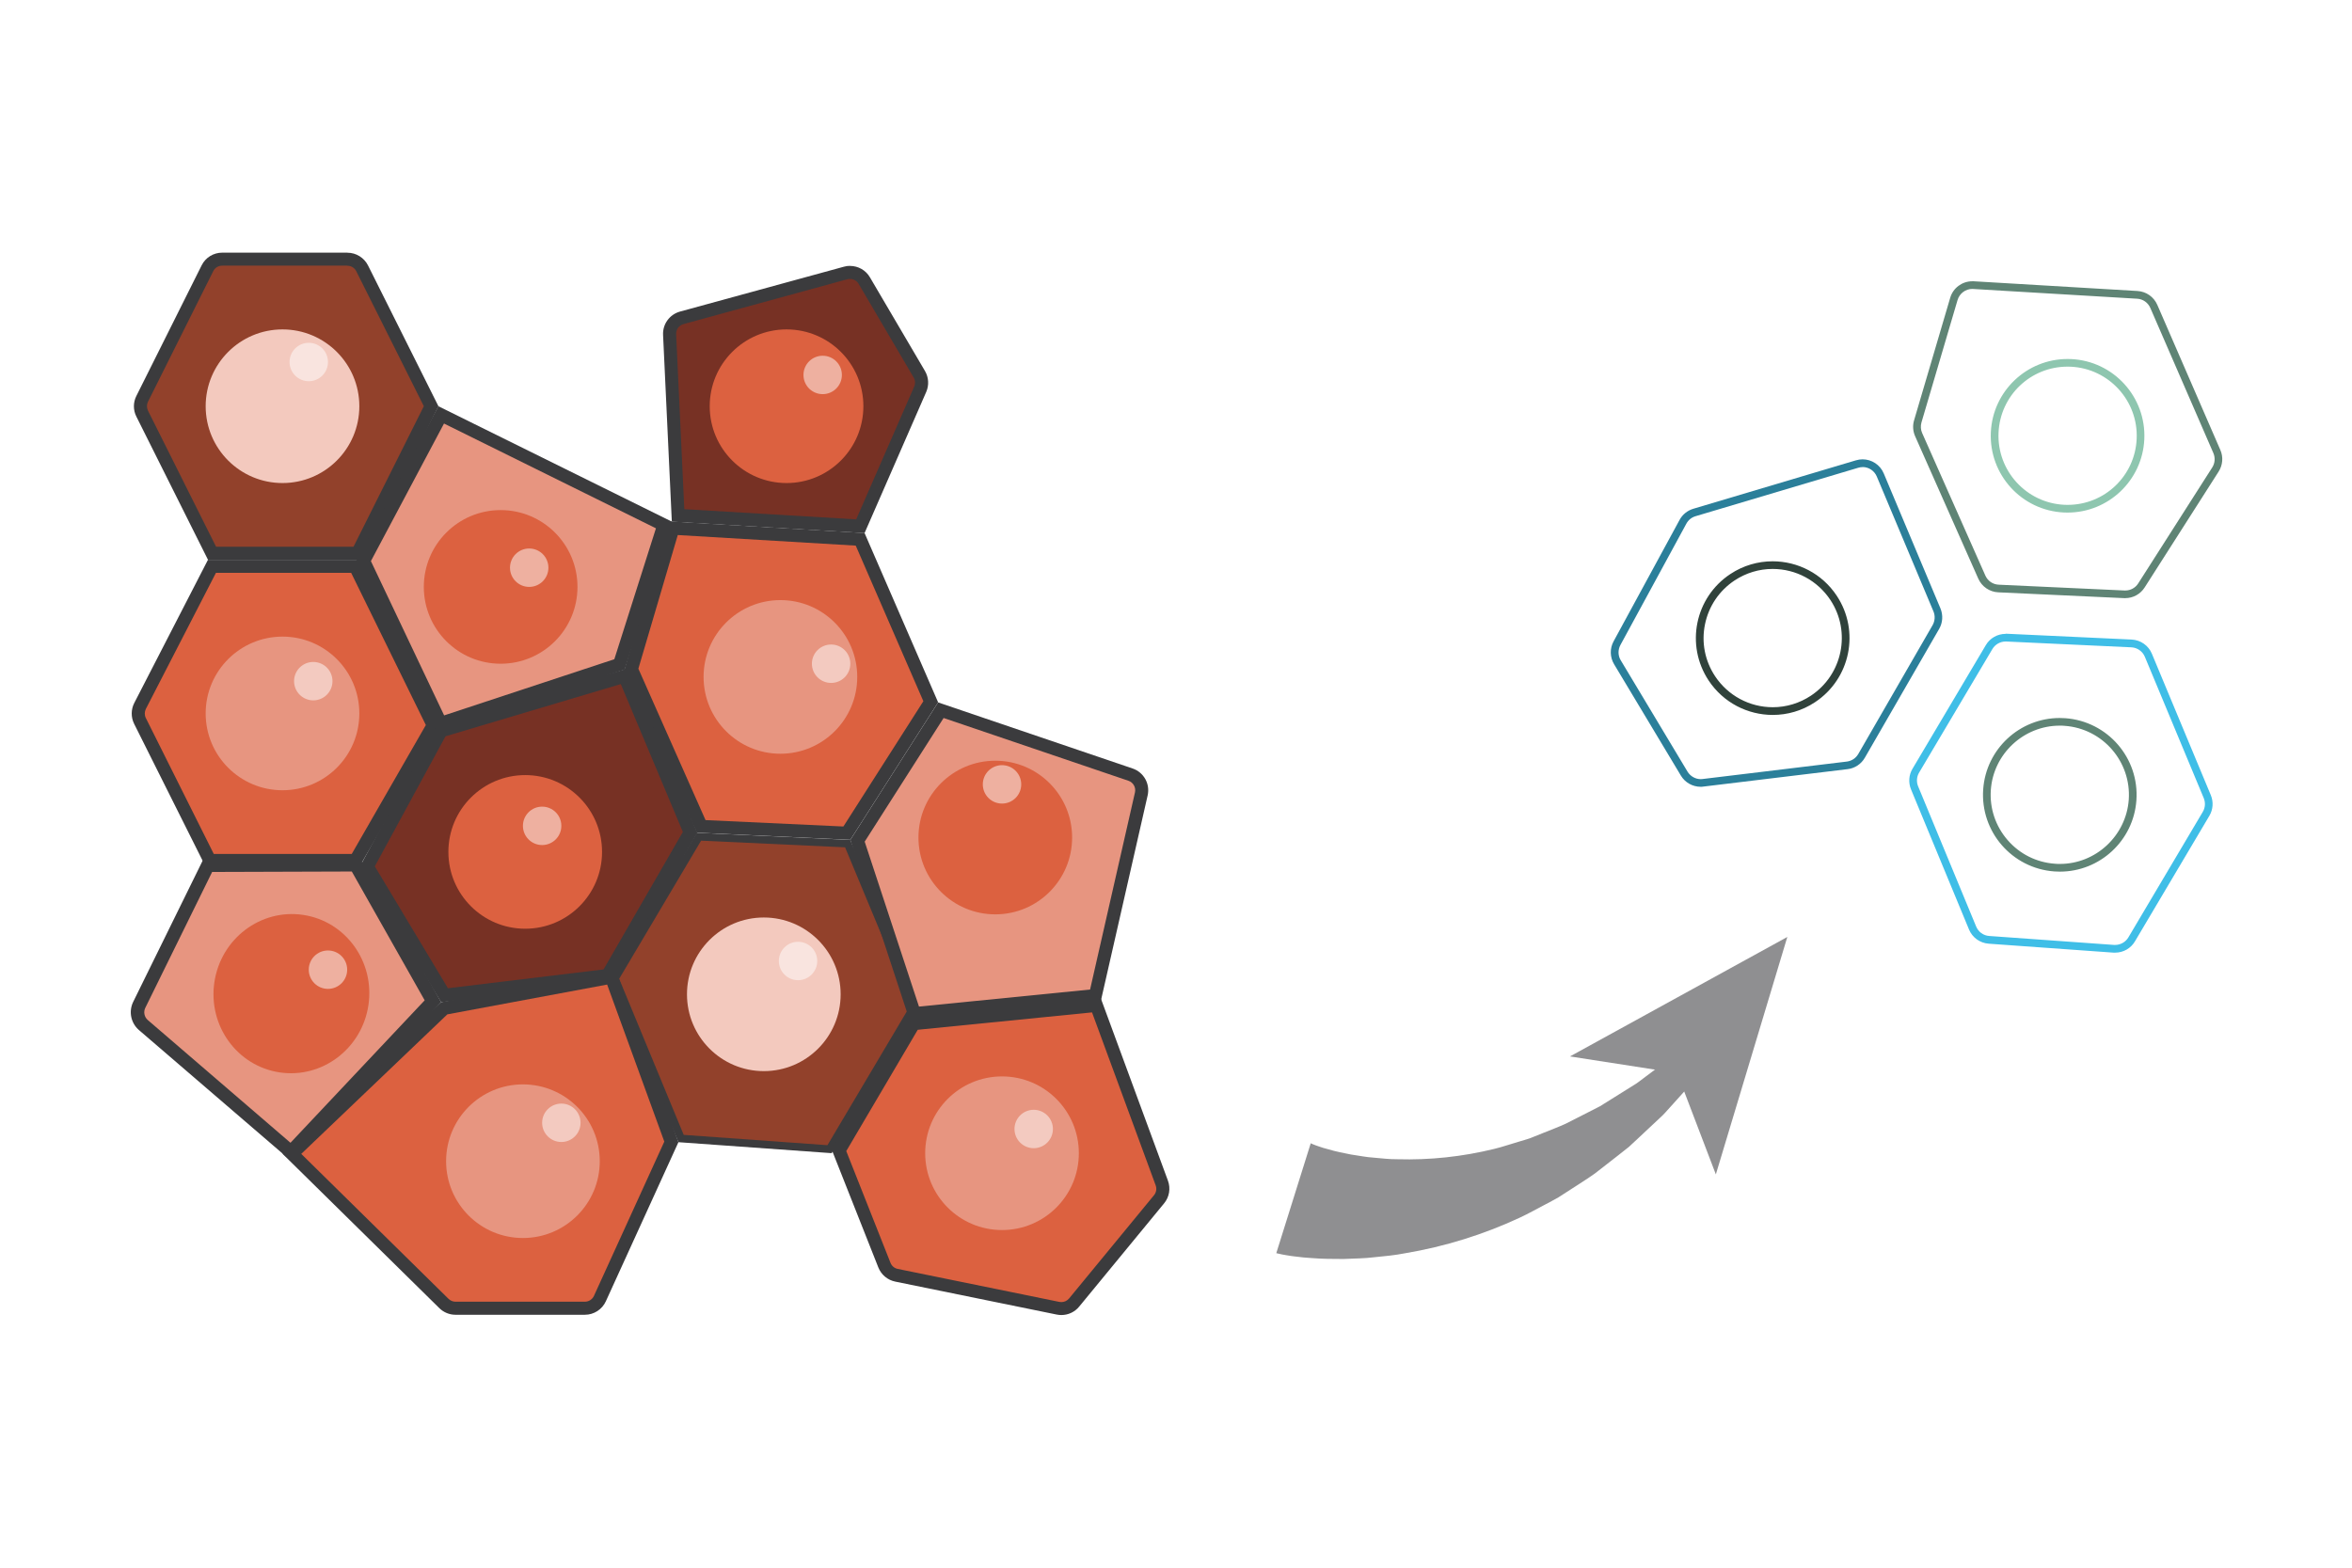 <?xml version="1.0" encoding="UTF-8"?>
<svg id="_x39__downsample" xmlns="http://www.w3.org/2000/svg" viewBox="0 0 360 240">
  <defs>
    <style>
      .cls-1 {
        fill: #8f8f91;
      }

      .cls-2 {
        fill: #5f8475;
      }

      .cls-3 {
        fill: #2b7f9a;
      }

      .cls-4 {
        fill: #3fbee7;
      }

      .cls-5 {
        opacity: .5;
      }

      .cls-5, .cls-6 {
        fill: #fff;
      }

      .cls-7 {
        fill: #30423b;
      }

      .cls-8 {
        fill: #dc6140;
      }

      .cls-9 {
        fill: #f3c9be;
      }

      .cls-10 {
        fill: #8ec6af;
      }

      .cls-11 {
        fill: #3b3b3d;
      }

      .cls-12 {
        fill: #773124;
      }

      .cls-13 {
        fill: #e79580;
      }

      .cls-14 {
        fill: #92412b;
      }
    </style>
  </defs>
  <rect class="cls-6" width="360" height="240"/>
  <g>
    <g>
      <path class="cls-14" d="M32.45,84.7l-10.69-21.38c-.35-.71-.35-1.55,0-2.26l9.99-19.99c.43-.86,1.3-1.4,2.26-1.4h19.15c.96,0,1.83.54,2.26,1.4l10.56,21.12-11.26,22.51h-22.28Z"/>
      <path class="cls-11" d="M53.16,40.68c.58,0,1.11.32,1.37.84l10.34,20.67-10.76,21.51h-21.04l-10.42-20.83c-.21-.43-.21-.94,0-1.37l9.99-19.99c.26-.52.78-.84,1.37-.84h19.15M53.16,38.68h-19.15c-1.34,0-2.56.75-3.15,1.95l-9.99,19.99c-.5.99-.5,2.16,0,3.15l10.97,21.94h23.51l11.76-23.51-10.78-21.56c-.6-1.19-1.82-1.95-3.15-1.95h0Z"/>
    </g>
    <circle class="cls-9" cx="43.24" cy="62.19" r="11.76"/>
    <g>
      <polygon class="cls-14" points="104.25 174.3 94.12 149.8 106.99 128.1 129.75 129.15 140.05 153.88 126.98 175.93 104.25 174.3"/>
      <path class="cls-11" d="M107.31,128.7l22.04,1.02,10.04,24.12-12.74,21.48-22-1.58-9.88-23.89,12.54-21.15M106.66,127.49l-13.2,22.26,10.38,25.11,23.45,1.68,13.41-22.61-10.56-25.35-23.49-1.09h0Z"/>
    </g>
    <circle class="cls-9" cx="116.91" cy="152.22" r="11.76"/>
    <g>
      <path class="cls-8" d="M162.46,200.32c-.17,0-.34-.02-.51-.05l-24.74-5.05c-.84-.17-1.53-.75-1.84-1.55l-6.95-17.57,11.45-19.42,27.95-2.79,10.02,27.22c.31.84.15,1.79-.42,2.48l-13,15.81c-.48.59-1.19.92-1.95.92h0Z"/>
      <path class="cls-11" d="M167.14,154.97l9.75,26.5c.19.51.09,1.08-.25,1.5l-13,15.81c-.29.35-.72.56-1.18.56-.1,0-.21-.01-.31-.03l-24.74-5.05c-.51-.1-.92-.45-1.11-.93l-6.77-17.11,10.94-18.57,26.67-2.66M168.48,152.82l-29.22,2.92-11.95,20.28,7.13,18.02c.44,1.11,1.41,1.92,2.57,2.16l24.74,5.05c.24.05.47.07.71.07,1.04,0,2.05-.46,2.72-1.29l13-15.81c.8-.97,1.02-2.28.59-3.46l-10.29-27.95h0Z"/>
    </g>
    <circle class="cls-13" cx="153.37" cy="176.55" r="11.76"/>
    <g>
      <path class="cls-8" d="M32.1,131.73l-10.68-21.36c-.36-.72-.35-1.57.01-2.29l11-21.38h21.94l11.94,24.34-11.9,20.69h-22.32Z"/>
      <path class="cls-11" d="M53.75,87.7l11.43,23.3-11.34,19.73h-21.12l-10.4-20.81c-.22-.43-.21-.95,0-1.38l10.73-20.84h20.7M55,85.7h-23.17l-11.28,21.92c-.51,1-.52,2.19-.02,3.19l10.96,21.91h23.51l12.45-21.65-12.45-25.38h0Z"/>
    </g>
    <circle class="cls-13" cx="43.24" cy="109.22" r="11.76"/>
    <g>
      <path class="cls-8" d="M69.73,200.28c-.67,0-1.3-.26-1.77-.73l-23.28-22.91,23.32-22.28,25.59-4.77,9.18,25.22-10.94,23.99c-.41.9-1.31,1.48-2.3,1.48h-19.8Z"/>
      <path class="cls-11" d="M92.93,150.73l8.75,24.04-10.77,23.62c-.25.54-.79.89-1.39.89h-19.8c-.4,0-.78-.16-1.07-.44l-22.54-22.19,22.36-21.36,24.46-4.56M94.23,148.45l-26.71,4.98-24.28,23.2,24.01,23.64c.66.65,1.55,1.01,2.47,1.01h19.8c1.38,0,2.64-.81,3.21-2.06l11.11-24.36-9.61-26.41h0Z"/>
    </g>
    <circle class="cls-13" cx="80.04" cy="177.77" r="11.76"/>
    <g>
      <polygon class="cls-8" points="107.33 126.52 96.65 102.44 103.01 80.86 131.65 82.56 142.46 107.44 129.62 127.55 107.33 126.52"/>
      <path class="cls-11" d="M103.74,81.91l27.24,1.62,10.35,23.82-12.24,19.18-21.1-.98-10.28-23.18,6.03-20.46M102.27,79.81l-6.69,22.69,11.08,24.98,23.49,1.09,13.44-21.05-11.26-25.92-30.05-1.79h0Z"/>
    </g>
    <circle class="cls-13" cx="119.45" cy="103.63" r="11.76"/>
    <g>
      <polygon class="cls-13" points="55.65 85.88 67.53 63.52 101.61 80.36 94.83 101.71 67.46 110.75 55.65 85.88"/>
      <path class="cls-11" d="M67.96,64.84l32.44,16.04-6.37,20.04-26.05,8.6-11.21-23.62,11.19-21.06M67.1,62.19l-12.57,23.66,12.4,26.13,28.69-9.48,7.2-22.65-35.72-17.66h0Z"/>
    </g>
    <circle class="cls-8" cx="76.63" cy="89.85" r="11.76"/>
    <g>
      <path class="cls-13" d="M21.91,156.9c-.86-.76-1.11-2.03-.6-3.07l10.51-21.37,22.62-.08,11.82,20.91-21.73,23.07-22.62-19.45Z"/>
      <path class="cls-11" d="M53.84,133.41l11.16,19.73-20.54,21.81-21.85-18.8c-.53-.47-.68-1.23-.37-1.86l10.23-20.8,21.38-.07M55.03,131.35l-23.85.08-10.79,21.94c-.72,1.46-.37,3.22.85,4.3l23.36,20.09,22.92-24.33-12.49-22.09h0Z"/>
    </g>
    <ellipse class="cls-8" cx="44.6" cy="152.12" rx="12.19" ry="11.92" transform="translate(-112.43 173.8) rotate(-81.52)"/>
    <g>
      <path class="cls-13" d="M131.25,128.72l12.76-19.99,29.03,9.86c1.23.42,1.94,1.69,1.65,2.95l-7.03,30.88-27.71,2.76-8.7-26.47Z"/>
      <path class="cls-11" d="M144.43,109.92l28.29,9.61c.74.25,1.17,1.02,1,1.78l-6.87,30.18-26.19,2.61-8.31-25.25,12.08-18.93M143.59,107.53l-13.44,21.05,9.1,27.68,29.22-2.91,7.19-31.58c.4-1.76-.59-3.54-2.3-4.12l-29.78-10.12h0Z"/>
    </g>
    <circle class="cls-8" cx="152.34" cy="128.22" r="11.76"/>
    <g>
      <path class="cls-12" d="M103.78,78.9l-1.3-27.69c-.06-1.19.71-2.24,1.86-2.56l25.09-6.87c.22-.06.44-.09.67-.09.89,0,1.73.48,2.18,1.25l8.43,14.35c.41.7.46,1.55.14,2.29l-9.16,20.97-27.91-1.66Z"/>
      <path class="cls-11" d="M130.1,42.7c.54,0,1.04.29,1.32.75l8.43,14.35c.25.42.28.94.08,1.38l-8.88,20.33-26.31-1.56-1.25-26.79c-.03-.72.43-1.35,1.12-1.54l25.09-6.87c.13-.04.27-.05.4-.05M130.1,40.7c-.31,0-.62.04-.93.13l-25.09,6.87c-1.59.44-2.67,1.92-2.59,3.57l1.34,28.59,29.5,1.75,9.44-21.61c.45-1.04.38-2.22-.19-3.2l-8.43-14.35c-.64-1.1-1.81-1.74-3.04-1.74h0Z"/>
    </g>
    <circle class="cls-8" cx="120.39" cy="62.19" r="11.76"/>
    <g>
      <polygon class="cls-12" points="56.23 132.66 67.52 111.89 95.6 103.52 105.64 127.44 93 149.35 68.05 152.37 56.23 132.66"/>
      <path class="cls-11" d="M95.02,104.73l9.5,22.63-12.14,21.05-23.82,2.88-11.19-18.66,10.82-19.91,26.82-7.99M96.17,102.3l-29.34,8.74-11.76,21.64,12.44,20.75,26.1-3.16,13.13-22.77-10.58-25.2h0Z"/>
    </g>
    <circle class="cls-8" cx="80.39" cy="130.42" r="11.76"/>
    <path class="cls-4" d="M306.98,98.21s.07,0,.11,0l19.14.89c.9.04,1.71.61,2.06,1.44l9.02,21.65c.28.68.23,1.47-.15,2.1l-11.39,19.22c-.42.71-1.2,1.15-2.02,1.15-.06,0-.11,0-.17,0l-19.11-1.37c-.89-.06-1.66-.62-2-1.45l-8.88-21.46c-.28-.68-.23-1.46.15-2.1l11.22-18.92c.42-.71,1.2-1.15,2.02-1.15M306.98,97.04c-1.24,0-2.4.65-3.03,1.73l-11.22,18.92c-.57.95-.65,2.12-.23,3.15l8.88,21.46c.51,1.23,1.67,2.07,3.01,2.17l19.11,1.37c.08,0,.17,0,.25,0,1.24,0,2.4-.65,3.03-1.73l11.39-19.22c.57-.96.65-2.13.22-3.16l-9.02-21.65c-.52-1.26-1.73-2.1-3.09-2.17l-19.14-.89c-.05,0-.11,0-.16,0h0Z"/>
    <path class="cls-2" d="M315.26,111.09c.25,0,.51,0,.77.03,5.82.42,10.21,5.49,9.8,11.31-.4,5.51-5.03,9.83-10.54,9.83-.25,0-.51,0-.77-.03-2.82-.2-5.39-1.49-7.24-3.63s-2.76-4.87-2.56-7.68c.39-5.51,5.03-9.83,10.54-9.83M315.26,109.92c-6.11,0-11.27,4.73-11.71,10.92-.46,6.48,4.41,12.1,10.89,12.57.29.02.57.03.85.03,6.11,0,11.27-4.73,11.71-10.92.46-6.48-4.41-12.1-10.89-12.57-.29-.02-.57-.03-.85-.03h0Z"/>
    <path class="cls-3" d="M285.09,71.5c.95,0,1.8.57,2.17,1.44l8.68,20.67c.28.67.23,1.45-.13,2.09l-11.38,19.73c-.37.64-1.02,1.07-1.75,1.16l-22.08,2.67c-.09.01-.19.02-.28.02-.82,0-1.59-.44-2.02-1.14l-10.23-17.06c-.43-.71-.44-1.6-.05-2.33l10.1-18.59c.3-.55.79-.95,1.39-1.13l24.91-7.42c.22-.07.45-.1.67-.1M285.09,70.32c-.33,0-.67.05-1.01.15l-24.91,7.42c-.89.27-1.65.88-2.09,1.7l-10.1,18.59c-.6,1.1-.57,2.43.07,3.5l10.23,17.06c.64,1.07,1.8,1.71,3.02,1.71.14,0,.28,0,.42-.03l22.08-2.67c1.1-.13,2.08-.78,2.63-1.74l11.38-19.73c.55-.95.62-2.11.2-3.13l-8.68-20.67c-.56-1.34-1.86-2.16-3.25-2.16h0Z"/>
    <path class="cls-7" d="M271.32,87.1c3.57,0,6.87,1.78,8.84,4.75,3.22,4.87,1.87,11.44-2.99,14.66-1.74,1.15-3.75,1.76-5.82,1.76-3.57,0-6.87-1.78-8.84-4.75-1.56-2.36-2.11-5.18-1.54-7.95.57-2.77,2.18-5.15,4.53-6.71,1.74-1.15,3.75-1.76,5.82-1.76M271.32,85.93c-2.23,0-4.48.63-6.47,1.95-5.42,3.58-6.91,10.87-3.33,16.29,2.26,3.42,6,5.28,9.82,5.28,2.23,0,4.48-.63,6.47-1.95,5.42-3.58,6.91-10.87,3.33-16.29-2.26-3.42-6-5.28-9.82-5.28h0Z"/>
    <path class="cls-2" d="M301.88,44.24s.09,0,.14,0l25.09,1.49c.89.05,1.66.59,2.02,1.41l9.65,22.22c.31.72.25,1.54-.17,2.2l-11.33,17.75c-.43.68-1.17,1.09-1.98,1.09-.04,0-.07,0-.11,0l-19.27-.89c-.9-.04-1.68-.58-2.04-1.4l-9.67-21.81c-.23-.51-.26-1.08-.11-1.62l5.53-18.76c.29-.99,1.22-1.69,2.25-1.69M301.88,43.06c-1.55,0-2.94,1.02-3.38,2.53l-5.53,18.76c-.24.8-.18,1.66.16,2.43l9.67,21.81c.54,1.22,1.73,2.03,3.06,2.09l19.27.89c.05,0,.11,0,.16,0,1.2,0,2.32-.61,2.97-1.63l11.33-17.75c.63-.99.73-2.23.26-3.3l-9.65-22.22c-.53-1.22-1.7-2.04-3.03-2.12l-25.09-1.49c-.07,0-.14,0-.21,0h0Z"/>
    <path class="cls-10" d="M316.46,56.13c.17,0,.33,0,.5.01,5.83.27,10.35,5.23,10.08,11.06-.26,5.66-4.9,10.09-10.56,10.09-.17,0-.33,0-.5-.01-5.83-.27-10.35-5.23-10.08-11.06.26-5.66,4.9-10.09,10.56-10.09M316.46,54.96c-6.24,0-11.44,4.91-11.74,11.21-.3,6.49,4.71,11.99,11.2,12.29.18,0,.37.01.55.01,6.24,0,11.44-4.91,11.74-11.21.3-6.49-4.71-11.99-11.2-12.29-.18,0-.37-.01-.55-.01h0Z"/>
    <g>
      <path class="cls-1" d="M200.65,175.02c-.07.01.23.12.42.2.19.09.46.17.71.26.49.18,1.02.34,1.58.48,1.07.33,2.24.54,3.39.78,1.17.16,2.34.42,3.55.49,1.2.11,2.41.25,3.63.24,4.88.14,9.88-.38,14.81-1.59,1.23-.3,2.43-.72,3.67-1.08.61-.19,1.24-.35,1.84-.57l1.79-.72c1.19-.49,2.42-.93,3.61-1.48l3.5-1.78,1.76-.9,1.68-1.05,3.39-2.12c.58-.33,1.1-.76,1.64-1.16l1.61-1.21,3.24-2.45,3.42,3.4-2.86,3.19-1.44,1.6c-.49.53-.95,1.09-1.49,1.56l-3.17,2.97-1.6,1.49-1.72,1.36-3.48,2.71c-1.2.86-2.46,1.63-3.71,2.45l-1.88,1.21c-.64.38-1.31.71-1.97,1.07-1.33.69-2.64,1.44-4.01,2.07-5.48,2.55-11.38,4.4-17.53,5.43-1.53.3-3.09.45-4.66.6-1.56.2-3.15.19-4.75.27-1.61-.01-3.21,0-4.86-.14-.82-.05-1.65-.12-2.51-.24-.43-.05-.84-.1-1.32-.19-.47-.09-.85-.13-1.58-.32l5.28-16.85Z"/>
      <polygon class="cls-1" points="273.57 143.44 262.63 179.79 256.71 164.28 240.3 161.73 273.57 143.44"/>
    </g>
    <circle class="cls-5" cx="47.26" cy="55.42" r="2.94"/>
    <circle class="cls-5" cx="81" cy="86.91" r="2.94"/>
    <circle class="cls-5" cx="125.92" cy="57.4" r="2.94"/>
    <circle class="cls-5" cx="127.21" cy="101.61" r="2.94"/>
    <circle class="cls-5" cx="47.95" cy="104.28" r="2.94"/>
    <circle class="cls-5" cx="50.2" cy="148.45" r="2.94"/>
    <circle class="cls-5" cx="82.98" cy="126.43" r="2.94"/>
    <circle class="cls-5" cx="85.92" cy="171.89" r="2.94"/>
    <circle class="cls-5" cx="122.15" cy="147.12" r="2.94"/>
    <circle class="cls-5" cx="153.37" cy="120.08" r="2.94"/>
    <circle class="cls-5" cx="158.22" cy="172.84" r="2.94"/>
  </g>
</svg>